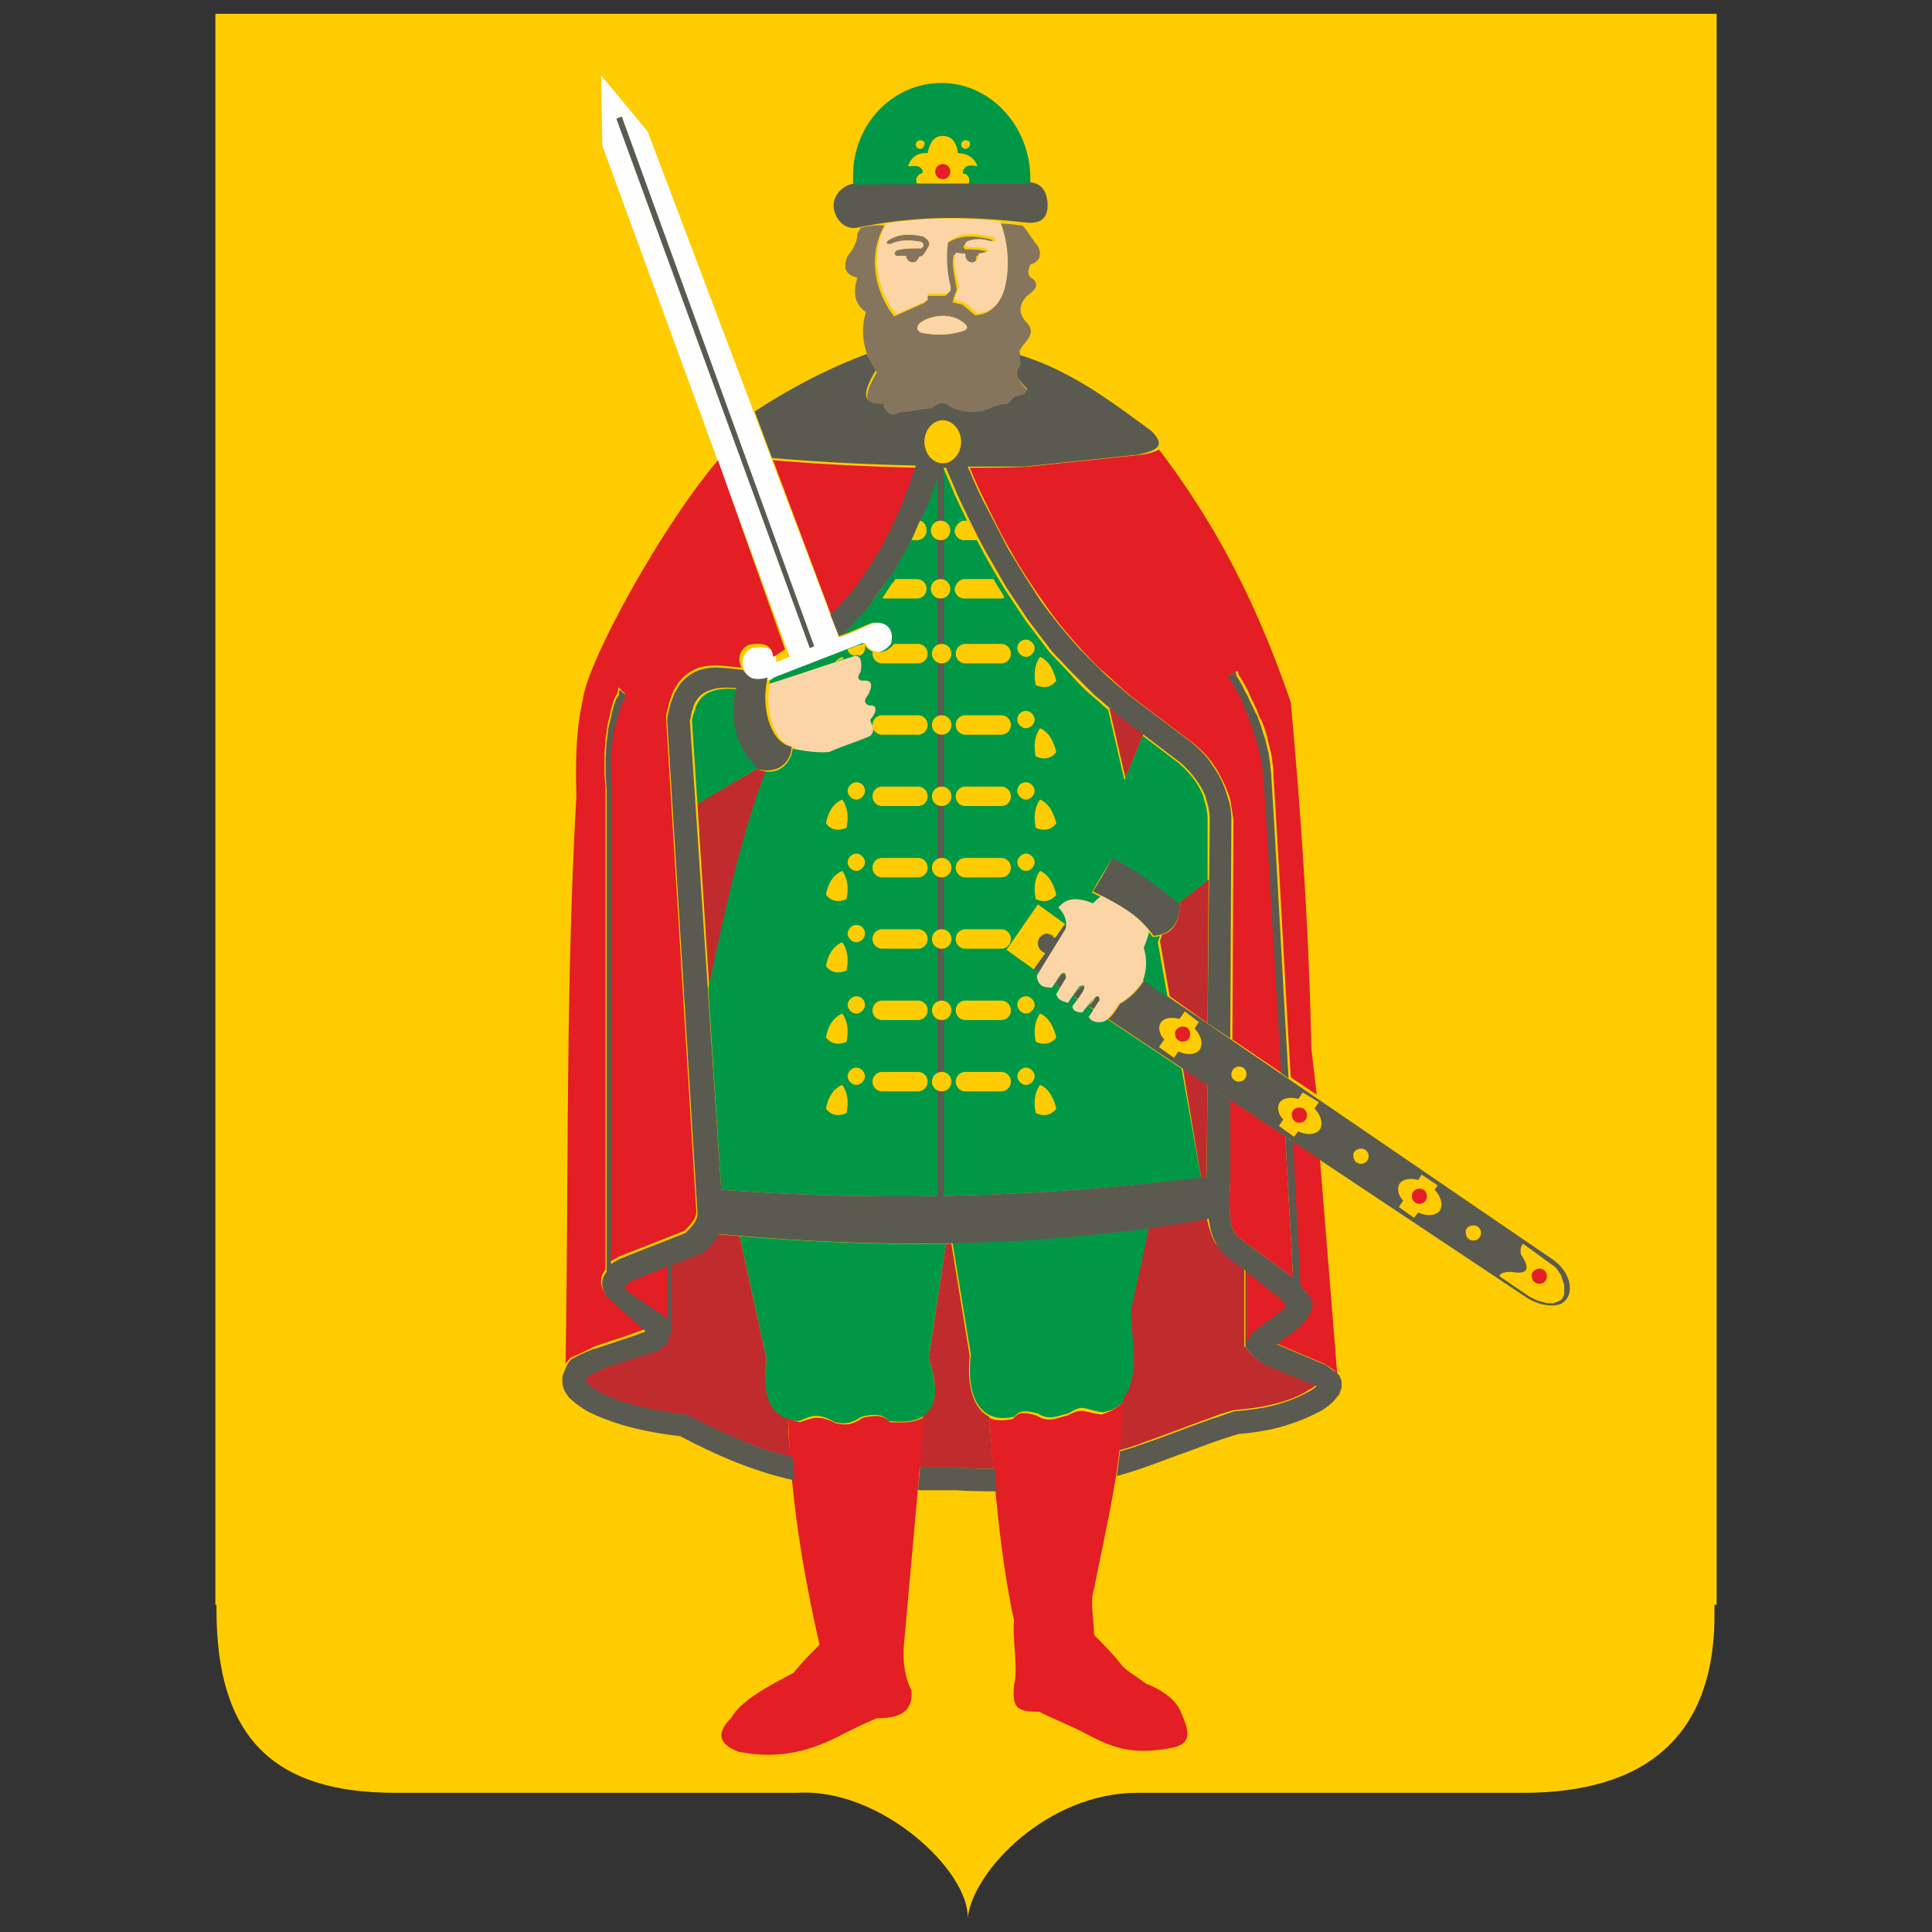 <svg xmlns="http://www.w3.org/2000/svg" id="Layer_1" x="0" y="0" version="1.1" viewBox="0 0 140 140" xml:space="preserve"><rect x="0" y="0" width="140" height="140" fill="#333333" stroke="none"/><style>.st1,.st2,.st3,.st5,.st6,.st7{fill-rule:evenodd;clip-rule:evenodd;fill:#fecc00}.st2,.st3,.st5,.st6,.st7{fill:#5b5a50}.st3,.st5,.st6,.st7{fill:#009846}.st5,.st6,.st7{fill:#e31e24}.st6,.st7{fill:#fefefe}.st7{fill:#fcd5a6}</style><path d="M124.237 116.6c.157 9.242-5.012 13.314-13.863 13.314h-27.96c-6.501 0-11.905 5.639-12.296 9.085.157-3.368-6.266-9.477-12.375-9.085H28.608c-8.85 0-12.923-4.073-12.923-13.314v-.313h-.078V1h108.787v115.287h-.157v.313z" class="st1"/><path d="M62.051 13.296l12.531-.078c.94 0 1.331.783 1.331 1.645s-.392 1.41-1.645 1.253c-4.934-.548-8.38-.392-12.218.392-.862.157-1.645-.705-1.645-1.645.001-.784.784-1.567 1.646-1.567z" class="st2"/><path d="M68.238 6.012c3.524 0 6.422 3.133 6.422 6.892v.392h-.078l-12.531.078h-.235v-.47c-.079-3.837 2.819-6.892 6.422-6.892z" class="st3"/><path d="M80.691 62.011c1.645.94 3.211 1.88 4.856 3.446-.078 1.488-.705 2.271-1.958 2.35-1.018-1.488-2.663-2.35-4.386-3.211.548-.862 1.018-1.723 1.488-2.585z" class="st2"/><path d="M83.354 88.953l-1.331 6.187c.157 2.898.94 6.657-2.115 7.205-1.488-.235-1.331-.627-2.506.078-.705.157-1.41.548-2.193 0-1.018-.235-1.253-.235-1.723.235-2.271.548-3.524-1.175-3.133-4.464l-1.331-8.145c4.698-.077 9.476-.391 14.332-1.096zM53.592 89.58l1.958 8.928c-.392 2.82.235 4.386 2.35 4.464.94-.392 1.331-.627 2.585.078.705.157 1.096.157 1.958-.392 1.018-.235 1.566-.157 1.958.313 3.211.392 3.994-1.331 2.898-4.543l1.253-8.302c-5.013.081-9.948-.154-14.96-.546z" class="st3"/><path fill="#c02c2e" fill-rule="evenodd" d="M90.167 92.008v5.561l.705.783v-.078l.157.157.548.392 3.603 1.488.157.078a1.623 1.623 0 0 1-.47.313c-.94.627-2.036.94-3.133 1.175-.783.157-1.566.235-2.35.313-.548.157-1.096.313-1.645.548-1.566.548-3.133 1.175-4.699 1.723-.627.235-1.253.47-1.958.627.157-1.175.235-2.428.313-3.759 1.175-1.41.627-4.151.548-6.344l1.331-6.109.157-.157c1.331-.157 2.663-.392 3.994-.627.078.548.235 1.018.392 1.488l.235.47c.235.313.47.627.783.862l1.332 1.096zm-18.483 10.651c.078 1.253.235 2.506.313 3.759-.94 0-1.801 0-2.741-.078H66.593l.313-3.759c1.018-.705 1.096-2.115.392-4.151l1.253-8.302h.392l1.331 8.145c-.235 2.272.313 3.838 1.41 4.386zm-14.568.157c0 .94.078 1.88.157 2.741-.157 0-.313-.078-.392-.078-2.193-.627-4.308-1.488-6.344-2.506l-.94-.47c-1.88-.235-3.759-.47-5.482-1.253a12.456 12.456 0 0 1-1.723-1.018l-.078-.078c-.078-.078.078-.313.078-.392.705-.392 1.488-.627 2.193-.94.862-.313 1.801-.548 2.741-.862l.313-.157.313-.235.235-.235.157-.313.078-.392v-.078l.078.157v-5.012l2.193-.862c.235-.157.392-.392.627-.548.235-.313.47-.548.627-.862.548.078 1.096.078 1.645.157l1.958 8.928c-.313 2.428.157 3.917 1.566 4.308zm29.84-17.465zm0 0s.079 0 0 0c.079 0 0 0 0 0zm.079 0zm0 0c.157 0 .235 0 .392-.078l.078-6.657-1.801-1.253 1.331 7.988zm.47-11.2l.078-10.417-2.115 1.645.078.078c-.078 1.253-.47 2.036-1.331 2.271l-.157.47.705 3.994 2.742 1.959zm-7.128-22.87l1.175 5.091 1.331-3.211-1.958-1.488a2.382 2.382 0 0 1-.548-.392zm-25.454 4.386l-3.916 2.271-.47.313.862 13.393c.078-.392.157-.862.313-1.253 1.096-5.091 2.271-10.182 3.838-14.489-.157 0-.313-.078-.47-.078l-.157-.157z" clip-rule="evenodd"/><path d="M81.396 101.563c-.157 4.856-1.175 8.772-2.115 13.549-.313.862 0 2.428 0 3.368.705.705 1.331 1.331 1.88 2.036.392.548 1.175.94 1.88 1.488 1.253.47 2.271 1.253 2.585 2.193.627 1.41.627 2.115-.548 2.428-3.133.627-4.543 0-6.736-1.175-.783-.392-2.271-1.018-3.054-1.41-1.645 0-1.958-.313-1.801-1.958.313-1.096-.157-3.524 0-4.621-1.018-4.699-1.41-9.79-1.801-14.724.47.235 1.018.235 1.723.078.392-.47.705-.548 1.723-.235.783.548 1.488.157 2.193 0 1.253-.627 1.096-.235 2.506-.078.703-.234 1.251-.547 1.565-.939zm-24.28 1.253c.157 5.482 1.018 10.886 2.271 16.369-.705.705-1.331 1.331-1.88 2.036-1.958 1.018-3.838 2.036-4.543 3.289-1.096 1.096-.862 1.88.548 2.428 3.133.627 5.482-.157 7.675-1.331.783-.392 1.566-.783 2.35-1.096 1.645 0 2.663-.47 2.506-2.036-.47-.862-.627-2.036-.548-3.211l1.488-16.604c-.548.392-1.41.47-2.506.392-.392-.47-.94-.548-1.958-.313-.783.548-1.253.548-1.958.392-1.253-.627-1.645-.392-2.585-.078-.39-.08-.625-.159-.86-.237z" class="st5"/><path d="M61.659 45.877l-.862.313L46.935 9.537l-3.368-4.073.078 5.091 13.549 36.967h.157l-1.096.47c0-.94-.627-1.253-1.801-1.018-1.018.627-.705 1.723.078 2.271.313.157.783.157 1.253 0 2.271-.862 4.621-1.723 6.892-2.663.548.862 1.331 1.018 2.036.078.313-1.253-.47-1.801-1.488-1.488l-1.566.705z" class="st6"/><path d="M61.816 47.522c-2.036.627-3.994 1.331-6.031 1.958-.392 2.115.392 4.464 1.801 4.699v.078c.862.235 1.723.313 2.663.235 1.018-.47 1.958-.705 2.976-1.175.47-.47.078-.862 0-1.175.548-.627.47-1.096-.078-1.018-.392-.157-.392-.47-.078-.783.392-.783.157-1.096-.47-1.018-.313-.157-.313-.313-.078-.627-.001-1.017-.157-1.409-.705-1.174z" class="st7"/><path d="M69.961 10.163a.337.337 0 0 0-.313.313c0 .157.157.313.313.313a.337.337 0 0 0 .313-.313c.078-.156-.078-.313-.313-.313zm-1.645-.313c.705 0 1.018.548 1.096 1.253.705 0 1.253.392 1.41.94-.47-.078-.783-.078-.94.157-.157.235-.157.47.078.392.313.235.313.47.235.705h-3.759c-.078-.235-.078-.47.235-.705.235 0 .235-.235.078-.392-.235-.235-.47-.157-.94-.157.157-.548.627-1.018 1.41-.94.157-.783.471-1.253 1.097-1.253zm-1.645.313a.337.337 0 0 0-.313.313c0 .157.157.313.313.313s.313-.157.313-.313c.079-.156-.078-.313-.313-.313z" class="st1"/><path d="M52.026 33.346c-4.229 5.012-9.555 14.802-9.79 17.387-.47 1.88-.548 4.386-.47 6.97-.783 14.019-.548 26.629-.783 41.118l.078-.078.235-.313c.627-.313 1.175-.548 1.801-.862 1.096-.392 2.193-.705 3.211-1.096.157-.078.313-.078.392-.157l-2.82-2.506c-.47-.783-.392-1.331 0-1.801V64.753v-7.675l-.078-1.018v-1.41l.078-1.096c.078-.392.078-.705.157-1.096.078-.313.157-.627.235-1.018l.157-.548c.078-.235.157-.47.313-.627l.078-.47.47.47-.078.157-.235.47-.235.705c-.078.392-.235.783-.313 1.096s-.078.705-.157 1.018c-.078.392-.078.705-.078 1.096v1.175c0 .313 0 .627.078 1.018 0 11.356 0 22.635-.078 33.991v.47c.157-.157.392-.235.627-.392l4.778-1.88c.392-.392.862-.862.862-1.41l-2.193-35.714c0-.313.078-.548.157-.862.078-.392.235-.783.392-1.175.157-.235.235-.392.392-.627 1.331-1.566 2.82-1.175 4.543-1.018-.313-.548-.235-1.253.47-1.645 1.096-.235 1.723 0 1.801.862.313-.157.627-.392.862-.548l-4.859-13.706zm8.223 11.278L56.02 33.346c3.603.313 7.049.47 10.417.548-.235.783-.548 1.566-.862 2.428-.392 1.018-.862 1.958-1.331 2.898-.313.627-.705 1.253-1.096 1.88-.548.862-1.096 1.645-1.801 2.428a7.202 7.202 0 0 0-1.098 1.096z" class="st5"/><path d="M63.539 53.631c.078.235.157.47.157.705 0 1.018-.862 1.801-1.801 1.801-.783 0-1.41-.47-1.723-1.096l3.367-1.41z" class="st6"/><path d="M45.055 8.44l13.941 38.377-.313.157-14.02-38.377z" class="st2"/><circle cx="68.316" cy="12.435" r=".548" class="st5"/><path fill="#86755d" fill-rule="evenodd" d="M62.364 16.507c-.078.157-.157.313-.235.392 0 .548-.235 1.096-.705 1.645-.392.94-.078 1.41.705 1.566-.392 1.253-.078 2.036.627 2.506-.313.94-.313 2.036.157 3.289.235.392.392.705.627 1.096-1.331 2.193-.548 2.35.548 2.428.157.548.47 1.096 1.175.627.783-.078 1.566-.235 2.35-.313.47-.392.94-.47 1.331-.078 1.175.47 2.193.47 3.054 0 .313-.078.627-.157.862-.235.47.078.47-.47.862-.548.313-.078.783-.157.783-.548-.548-.548-1.018-1.096-.47-1.723-.078-.392-.078-.783-.157-1.175.078-.157.157-.235.235-.392.47-.548.862-1.018.313-1.645-.627-.627-.627-1.331 0-1.958.548-.392.94-.783.392-1.253-.313-.157-.392-.47-.157-1.018.705-.235.862-.705.548-1.331-.392-.47-.705-1.018-1.096-1.488-.627-.078-1.253-.157-1.801-.157.627 1.253.783 3.289.313 4.934-.313 1.018-.862 1.645-1.958 1.723l-.94-.783-.705-.157.078-.313.235-.627c-.157-.862-.392-1.801-.235-2.506l.705.078v.157c0 .235.235.47.47.47s.47-.235.47-.47v-.157l.705-.157v-.156c-.392-.157-.94-.157-1.488-.157-.235-.157-.157-.313.078-.47a2.41 2.41 0 0 1 1.488 0c.392.078.548 0 .313-.235-.94-.235-2.193-.47-3.289.313-.157 1.018-.078 2.193.157 3.133.078.392-.078.627-.313.627h-1.331v.47l-2.271 1.018c-1.488-1.88-1.88-4.543-.705-6.579-.472-.078-1.099.001-1.725.157zm2.193 1.175c-.313 0-.392 0-.235-.235.705-.47 1.488-.548 2.585-.313.235.157.548.392.392.705-.235.392-.235.47-.47.705l-.235.078c-.078.235-.235.392-.47.392s-.47-.235-.47-.47h-.705c-.157-.078-.157-.235 0-.392.47-.157 1.175-.157 1.801-.157.235-.157.235-.313 0-.47-.549-.078-1.41-.234-2.193.157zm5.169 5.639c.47.313.47.548-.078.705-.862.235-1.723.313-2.898.078-.313-.157-.392-.392-.078-.705 1.018-.704 2.349-.626 3.054-.078z" clip-rule="evenodd"/><path d="M64.243 16.194c-1.175 2.036-.783 4.699.705 6.579l2.271-1.018v-.47h1.331c.313-.078.392-.235.313-.627-.235-.94-.313-2.115-.157-3.133 1.096-.862 2.271-.548 3.289-.313.235.235.157.313-.313.235a2.41 2.41 0 0 0-1.488 0c-.235.078-.313.235-.078.47.548 0 1.096 0 1.488.157v.157l-.705.157v.157c0 .235-.235.47-.47.47a.505.505 0 0 1-.47-.47v-.157l-.705-.078c-.235.783.078 1.645.235 2.506l-.235.627-.078.313.705.157.94.783c1.096-.078 1.645-.705 1.958-1.723.47-1.645.235-3.603-.313-4.934-3.132-.315-5.716-.237-8.223.155zm.314 1.488c-.313 0-.392 0-.235-.235.705-.47 1.488-.548 2.585-.313.235.157.548.392.392.705-.235.392-.235.47-.47.705l-.235.078c-.078.235-.235.392-.47.392s-.47-.235-.47-.47h-.705c-.157-.078-.157-.235 0-.392.47-.157 1.175-.157 1.801-.157.235-.157.235-.313 0-.47-.549-.078-1.41-.234-2.193.157zm5.169 5.639c.47.313.47.548-.078.705-.862.235-1.723.313-2.898.078-.313-.157-.392-.392-.078-.705 1.018-.704 2.349-.626 3.054-.078z" class="st7"/><path d="M112.567 91.303L82.884 71.018v.078c-.47.705-1.018 1.253-1.723 1.645-.392.627-.627.94-.862 1.096l30.467 20.285c1.018.548 1.801.548 2.271.392 1.096-.47.94-2.193-.47-3.211zM77.245 67.102l-.157-.078-.705.94c-.157-.157-.313-.313-.548-.313a.702.702 0 0 0-.705.705c0 .313.235.627.548.705l-.783 1.175.47.313c.627-1.096 1.331-2.115 1.958-3.211-.078-.079-.078-.158-.078-.236zm-.784 4.151c.157-.157.235-.392.392-.548.235-.235.392-.157.392.235-.157.235-.235.392-.392.627l-.392-.314zm1.332.94l.392.235c.157-.157.235-.392.392-.548.078-.392 0-.47-.313-.313-.158.156-.315.391-.471.626zm1.096.705l.392.235c.157-.235.235-.47.47-.705 0-.313-.078-.392-.313-.235-.157.313-.314.47-.549.705z" class="st2"/><path d="M56.098 49.089l-.313.235c0 .078 0 .157-.078.235 2.036-.627 3.994-1.331 6.031-1.958.548-.235.783.157.627 1.096-.235.313-.235.548.078.627.705-.078.862.235.47 1.018-.313.392-.313.627.078.783.548-.078.627.392.078 1.018 0 .313.47.705 0 1.175-1.018.47-1.958.705-2.976 1.175-.94.078-1.801-.078-2.663-.235-.078.862-.783 1.801-1.958 1.645-1.801 4.699-2.976 10.26-4.151 15.742l.94 14.568c11.435.862 23.026.548 34.774-.862l-1.41-7.91-5.404-3.603c.235-.157.47-.548.862-1.096.705-.392 1.253-.94 1.723-1.645v-.078l1.801 1.253-.705-3.994.157-.47c-.157.078-.392.078-.548.078-1.018-1.488-2.663-2.35-4.386-3.211.47-.862 1.018-1.723 1.488-2.506a27.651 27.651 0 0 1 4.778 3.289l2.115-1.645v-4.386c0-.47-.078-.94-.235-1.41l-.078-.313c-.392-1.018-1.018-1.723-1.801-2.428l-.313-.235-2.271-1.723-1.331 3.211-1.175-5.091c-.392-.313-.783-.705-1.175-1.018a14.842 14.842 0 0 1-1.566-1.566l-1.488-1.566-1.723-2.271-1.566-2.35c-.47-.783-.94-1.566-1.41-2.428-.783-1.41-1.488-2.898-2.193-4.386-.235-.627-.548-1.253-.783-1.88h-.392a23.331 23.331 0 0 1-.862 2.506 26.65 26.65 0 0 1-1.41 3.054c-.392.705-.705 1.331-1.175 2.036a15.61 15.61 0 0 1-1.88 2.585c-.548.627-1.096 1.331-1.723 1.88l.47-.157 1.645-.705c1.018-.235 1.801.313 1.488 1.488-.705.862-1.488.783-2.036-.078-1.961.783-4.232 1.645-6.425 2.507zm21.147 18.013v.157c-.627 1.096-1.331 2.115-1.958 3.211l-.47-.313.783-1.175a.752.752 0 0 1-.548-.705c0-.392.313-.705.705-.705.235 0 .47.157.548.313l.705-.94.235.157zm-.784 4.151c.157-.157.235-.392.392-.548.235-.235.392-.157.392.235-.157.235-.235.392-.392.627l-.392-.314zm1.332.94a7.27 7.27 0 0 0 .392-.627c.392-.157.47-.078.313.313-.157.157-.235.392-.392.548l-.313-.234zm1.096.705c.157-.235.313-.47.548-.627.235-.157.313-.078.313.235l-.47.705-.391-.313zM57.508 54.179zm0 .079zm0 0zm0 0zm0 0zm-6.971 3.994l-.391-5.952c0-.235.078-.47.157-.705.078-.157.078-.313.157-.47.157-.313.313-.548.627-.783.705-.47 1.566-.47 2.428-.392a5.867 5.867 0 0 0 1.41 5.717l-4.388 2.585z" class="st3"/><path d="M70.274 33.894c.313.783.705 1.645 1.096 2.428.627 1.253 1.175 2.428 1.88 3.603.548 1.018 1.175 1.958 1.801 2.898.548.783 1.018 1.488 1.566 2.193.548.705 1.175 1.41 1.801 2.115.47.47.94 1.018 1.488 1.488s1.018.94 1.566 1.41l.548.47 4.464 3.368c.47.392.862.783 1.253 1.253l.47.705c.392.705.705 1.331.94 2.115.078.47.157.94.235 1.488l-.078 15.899 3.681 2.506c-.313-5.874-.627-11.748-1.018-17.7l-.235-3.524-.078-.94-.157-.94-.235-.94-.313-.94-.235-.705-.47-1.175c-.078-.235-.235-.47-.313-.705l-.627-1.096-.235-.235.627-.313.078.313.157.235c.235.392.47.783.627 1.175s.392.783.548 1.175c.078.235.157.47.313.705.157.392.313.783.392 1.175l.235.94c.078.313.157.627.157.94.078.313.078.627.078.94l.157 2.585c.392 6.422.705 12.844 1.096 19.267l1.88 1.253-.392-3.368c-.157-8.145-.705-16.526-1.488-25.062-2.741-7.989-5.874-13.471-9.555-18.327-.235.157-.705.313-1.331.392-2.82.313-5.326.548-8.145.862-1.409.074-2.819.074-4.229.074zm18.875 45.818v5.952a14.308 14.308 0 0 0 0 2.585c.078.627.235 1.175.783 1.566l3.759 2.741c-.157-3.368-.392-6.814-.548-10.182l-3.994-2.662zm4.465 2.976l2.036 1.331 1.253 15.586-.157-.235c-.235-.235-.548-.392-.783-.548l-3.524-1.488.705-.548a5.863 5.863 0 0 0 1.096-.862l.313-.313c.157-.157.235-.392.313-.548l.157-.47v-.235l-.078-.235-.157-.313-.627-.705v-.078c-.156-3.369-.313-6.815-.547-10.339z" class="st5"/><path d="M52.261 86.212c11.591.862 23.339.548 35.166-.94l.078-6.657 1.645 1.096v5.952a14.308 14.308 0 0 0 0 2.585c.078.627.235 1.175.783 1.566l3.759 2.741c-.157-3.368-.392-6.814-.548-10.182l.548.392c.157 3.446.392 6.892.548 10.338v.078l.627.705.157.313.078.235v.235l-.157.47c-.078.235-.235.392-.313.548l-.313.313a5.937 5.937 0 0 1-1.096.862l-.705.548 3.524 1.488c.235.157.548.392.783.548l.235.235.157.392v.47l-.157.47-.313.392c-.47.548-1.018.862-1.723 1.175-.783.392-1.566.627-2.35.862-.94.235-1.958.392-2.898.47-1.41.392-2.741.94-4.073 1.41-1.331.47-2.663 1.018-3.994 1.41-.235.078-.548.157-.783.235.078-.627.157-1.175.235-1.801.627-.157 1.253-.392 1.958-.627 1.566-.548 3.133-1.175 4.699-1.723.548-.157 1.096-.392 1.645-.548.783-.078 1.566-.157 2.35-.313 1.096-.235 2.193-.627 3.133-1.175.157-.078.313-.235.47-.313l-.157-.078-3.603-1.489-.548-.392-.157-.157v.078l-.705-.783v-5.561l-1.253-.94a2.794 2.794 0 0 1-.783-.862l-.235-.47c-.235-.47-.313-1.018-.392-1.488-11.826 2.115-23.653 2.193-35.479 1.096-.157.313-.392.548-.627.862-.157.157-.392.392-.627.548l-2.193.862v5.012l-.078-.157v.078l-.078.392-.157.313-.235.235-.313.235-.313.157c-.94.313-1.801.548-2.741.862-.783.235-1.488.548-2.193.94 0 .078-.157.313-.078.392l.078.078c.548.47 1.096.783 1.723 1.018 1.723.705 3.603 1.018 5.482 1.253l.94.47c2.036 1.018 4.073 1.958 6.344 2.506.157 0 .235.078.392.078.078.548.078 1.175.157 1.723-2.898-.627-5.639-1.801-8.302-3.211-2.036-.235-3.994-.627-5.874-1.41-.235-.078-.47-.235-.705-.313-.548-.313-1.018-.627-1.488-1.096-.157-.235-.313-.392-.392-.705-.078-.235-.078-.392-.078-.627s.078-.392.157-.548c.078-.235.157-.392.235-.548l.235-.313c.47-.235.862-.47 1.331-.627.157-.078.313-.157.47-.157 1.096-.392 2.193-.705 3.211-1.096.157-.078.313-.078.392-.157l-2.82-2.506c-.47-.783-.392-1.331 0-1.801V64.908v-7.675l-.078-1.018v-1.41l.078-1.096c.078-.392.078-.705.157-1.096.078-.313.157-.627.235-1.018l.157-.548c.078-.235.157-.47.313-.627l.078-.47.47.47-.078.157-.235.47-.235.705c-.078.392-.235.783-.313 1.096s-.078.705-.157 1.018c-.078.392-.078.705-.078 1.096v1.175c0 .313 0 .627.078 1.018 0 11.356 0 22.635-.078 33.991v.47c.157-.157.392-.235.627-.392l4.778-1.88c.392-.392.862-.862.862-1.41L48.347 52.22c0-.313.078-.548.157-.862.078-.392.235-.783.392-1.175.157-.235.235-.392.392-.627 1.331-1.566 2.82-1.175 4.543-1.018.157.235.313.392.548.548.313.157.783.157 1.253 0-.548 2.193.235 4.778 1.723 5.012 0 1.018-.862 2.036-2.428 1.645-1.723-1.723-2.115-3.916-1.566-5.874-.862-.078-1.645-.078-2.428.392-.313.235-.47.47-.627.783-.078.157-.078.313-.157.47-.078.235-.078.47-.157.705l2.269 33.993zm35.244-12.061l1.645 1.096.078-15.899c0-.548-.078-1.018-.235-1.488-.235-.783-.47-1.41-.94-2.115l-.47-.705a9.449 9.449 0 0 0-1.253-1.253l-4.464-3.368-.548-.47c-.548-.47-1.096-.94-1.566-1.41l-1.488-1.488a49.484 49.484 0 0 1-1.801-2.115c-.548-.705-1.096-1.41-1.566-2.193-.627-.94-1.175-1.88-1.801-2.898-.627-1.175-1.253-2.428-1.88-3.603-.392-.783-.705-1.566-1.096-2.428h4.151c2.82-.313 5.326-.548 8.145-.862 1.566-.313 2.036-.705 1.018-1.723-2.898-2.115-5.717-4.308-9.477-5.482h-.078c0 .235.078.47.078.705-.548.627-.078 1.175.47 1.723 0 .392-.47.47-.783.548-.392.078-.392.627-.862.548-.313.078-.627.157-.862.235-.862.47-1.958.47-3.054 0-.392-.392-.783-.392-1.331.078-.783.078-1.566.235-2.35.313-.705.392-1.018-.078-1.175-.627-1.096 0-1.88-.235-.548-2.428-.235-.392-.392-.705-.627-1.096v-.078h-.078c-2.898 1.096-5.561 2.506-8.067 4.151l1.253 3.368c3.603.313 7.049.47 10.417.548-.235.783-.548 1.566-.862 2.428-.392 1.018-.862 1.958-1.331 2.898-.313.627-.705 1.253-1.096 1.88-.548.862-1.096 1.645-1.801 2.428-.313.392-.705.783-1.096 1.175l.627 1.566.313-.157a37.222 37.222 0 0 0 1.723-1.88l1.88-2.585c.392-.705.783-1.331 1.175-2.036l1.41-3.054c.313-.862.627-1.723.862-2.506h.392c.235.627.548 1.253.783 1.88.705 1.488 1.41 2.976 2.193 4.386.47.783.94 1.645 1.41 2.428l1.566 2.35 1.723 2.271 1.488 1.566 1.566 1.566c.548.47 1.096.94 1.723 1.488l4.229 3.211.313.235c.783.705 1.41 1.488 1.801 2.428l.078.313c.157.47.235.94.235 1.41l-.159 14.727zm5.325 3.603l.548.392c-.392-6.422-.705-12.844-1.096-19.267l-.157-2.585c0-.313-.078-.627-.078-.94-.078-.313-.078-.627-.157-.94l-.235-.94c-.157-.392-.235-.783-.392-1.175-.078-.235-.157-.47-.313-.705-.157-.392-.392-.783-.548-1.175-.235-.392-.392-.783-.627-1.175l-.157-.235-.078-.313-.627.313.235.235.627 1.096c.157.235.235.47.313.705l.47 1.175.235.705.313.94.235.94.157.94.078.94.235 3.524c.314 5.797.706 11.671 1.019 17.545zm-20.598 30.31c-.078-.548-.078-1.096-.157-1.645-.94 0-1.801 0-2.741-.078H66.671l-.157 1.645h2.82c.94.078 1.88.078 2.898.078z" class="st2"/><path d="M79.829 64.909c-.235.157-.47.392-.627.548-1.175-.47-1.958-.392-2.506.313.392.392.627.862.548 1.488-.705 1.175-1.41 2.271-2.115 3.446.078.783.548.862 1.096.862.235-.313.392-.627.627-.94.235-.235.392-.157.392.235l-.705 1.175c.078.392.47.548.862.627.235-.392.548-.783.783-1.175.392-.157.47-.078.313.313-.235.392-.47.705-.783 1.096 0 .392.392.47.705.47.313-.392.627-.783.94-1.096.235-.157.313-.078.313.235-.313.392-.47.783-.783 1.175.157.313.47.392.705.392.548 0 .705-.157 1.488-1.331.705-.392 1.253-.94 1.723-1.645.313-.862.313-1.566.078-2.428.157-.392.313-.783.392-1.175-.783-1.175-2.114-1.88-3.446-2.585z" class="st7"/><path d="M77.166 66.946l-1.958-1.41-2.271 3.289 1.958 1.41.862-1.175a.752.752 0 0 1-.548-.705c0-.392.313-.705.705-.705.235 0 .47.157.548.313l.704-1.017zM110.374 90.128c-.157.157-.235.392-.157.783.627.94.627 1.488-.705 1.253-.47 0-.783.078-.862.313l2.193 1.488.47.235c.157.078.313.078.47.157.157 0 .235.078.392.078h.313c.078 0 .157 0 .235-.078h.078l.157-.078.157-.078.078-.078.078-.157.078-.157v-.706l-.078-.235-.078-.235-.078-.235-.157-.235-.157-.235-.157-.157-.235-.157-2.035-1.486zm-7.362-5.012l-.235.392c-.548-.157-1.096-.078-1.331.235-.235.313-.157.862.235 1.253l-.313.47 1.096.783.313-.392c.627.313 1.331.235 1.566-.157s.078-1.018-.392-1.488l.235-.313-1.174-.783zm-8.615-5.953l-.313.47c-.548-.157-1.096-.078-1.331.235-.235.313-.157.862.235 1.253l-.313.47 1.096.783.313-.392c.627.313 1.331.235 1.566-.157s.078-1.018-.392-1.488l.313-.47-1.174-.704zm-8.537-5.874l-.392.548c-.548-.157-1.096-.078-1.331.235-.235.313-.157.862.235 1.253l-.392.548 1.096.783.313-.47c.627.313 1.331.235 1.566-.157.235-.392.078-1.018-.392-1.488l.313-.47-1.016-.782zm3.916 3.995c.313 0 .548.235.548.548 0 .313-.235.548-.548.548s-.548-.235-.548-.548c0-.235.235-.548.548-.548zm8.85 5.952c.313 0 .548.235.548.548 0 .313-.235.548-.548.548s-.548-.235-.548-.548c-.079-.313.235-.548.548-.548zm8.145 5.561c.313 0 .548.235.548.548s-.235.548-.548.548a.535.535 0 0 1-.548-.548c-.078-.313.235-.548.548-.548z" class="st1"/><path d="M111.549 91.93c.313 0 .548.235.548.548s-.235.548-.548.548-.548-.235-.548-.548c-.079-.235.235-.548.548-.548zm-8.694-5.796c.313 0 .548.235.548.548 0 .313-.235.548-.548.548s-.548-.235-.548-.548c0-.313.235-.548.548-.548zm-8.693-5.874c.313 0 .548.235.548.548 0 .313-.235.548-.548.548s-.548-.235-.548-.548c-.079-.313.234-.548.548-.548zm-8.459-5.874c.313 0 .548.235.548.548s-.235.548-.548.548-.548-.235-.548-.548c-.078-.235.235-.548.548-.548zM90.324 92.165v5.012l.157-.078v-.079l.235-.392.235-.235 1.41-1.018c.313-.235.627-.47.862-.783l-.627-.627-2.272-1.8zm-41.98 3.602v-3.994l-2.506 1.018c-.157.078-.313.157-.392.235-.157.235-.157.392 0 .548l2.82 1.88.078.313z" class="st5"/><path d="M68.316 33.581c.705 0 1.331-.705 1.331-1.566 0-.862-.627-1.566-1.331-1.566-.705 0-1.331.705-1.331 1.566 0 .861.626 1.566 1.331 1.566z" class="st1"/><path d="M68.394 33.816v53.336l.079.235h-.627l.079-.235V33.816l-.079-.235h.627z" class="st2"/><path d="M69.883 37.732h.313l.705 1.41h-1.018a.702.702 0 0 1-.705-.705c.078-.392.391-.705.705-.705zm-3.212 0c.313.078.47.392.47.705a.702.702 0 0 1-.705.705h-.392c.236-.47.392-.94.627-1.41zm3.212 4.229h2.115c.235.47.548.862.783 1.331-.078.078-.235.078-.313.078h-2.585a.702.702 0 0 1-.705-.705c.078-.39.391-.704.705-.704zm-5.013 0h1.566c.392 0 .705.313.705.705a.702.702 0 0 1-.705.705H63.93c.235-.392.47-.705.705-1.096.157-.079.157-.157.235-.314zm3.289 0c.392 0 .705.313.705.705s-.313.705-.705.705-.705-.313-.705-.705.314-.705.705-.705zm0-4.229c.392 0 .705.313.705.705 0 .392-.313.705-.705.705s-.705-.313-.705-.705a.703.703 0 0 1 .705-.705zm-6.735 9.32c0 .235.235.392.47.47.157-.078.313-.078.392 0a.589.589 0 0 0 .392-.548c0-.157 0-.235-.078-.313-.471.078-.784.235-1.176.391zm-.392.548c.078.078.078.078.078.157-.235.078-.392.157-.627.235.236-.235.393-.313.549-.392zm13.315-1.253c.313 0 .627.313.627.627s-.314.626-.627.626-.627-.313-.627-.627c0-.391.313-.626.627-.626zm1.018 1.253c-.392.548-.47 1.253-.313 2.036.47.235 1.096.235 1.488-.313-.235-.939-.627-1.488-1.175-1.723zm-5.404-.939h2.585c.392 0 .705.313.705.705a.702.702 0 0 1-.705.705h-2.585a.702.702 0 0 1-.705-.705c0-.392.313-.705.705-.705zm-5.169 0h1.723c.392 0 .705.313.705.705a.702.702 0 0 1-.705.705H63.93a.702.702 0 0 1-.705-.705c0-.078 0-.157.078-.235.471.234.94.156 1.489-.47zm3.446 0c.392 0 .705.313.705.705 0 .392-.313.705-.705.705s-.705-.313-.705-.705c0-.392.313-.705.705-.705zm-6.187 10.025c-.313 0-.627.313-.627.627s.313.627.627.627.627-.313.627-.627a.619.619 0 0 0-.627-.627zm-1.019 1.253c.392.548.47 1.253.313 2.036-.47.235-1.096.235-1.488-.313.157-.94.627-1.488 1.175-1.723zm13.315-1.253c.313 0 .627.313.627.627s-.313.627-.627.627c-.313 0-.627-.313-.627-.627 0-.392.313-.627.627-.627zm1.018 1.253c-.392.548-.47 1.253-.313 2.036.47.235 1.096.235 1.488-.313-.235-.94-.627-1.488-1.175-1.723zm-13.314 3.916c-.313 0-.627.313-.627.627s.313.627.627.627.627-.313.627-.627-.314-.627-.627-.627zm-1.019 1.253c.392.548.47 1.253.313 2.036-.47.235-1.096.235-1.488-.313.157-.94.627-1.488 1.175-1.723zm13.315-1.253c.313 0 .627.313.627.627s-.313.627-.627.627c-.313 0-.627-.313-.627-.627s.313-.627.627-.627zm1.018 1.253c-.392.548-.47 1.253-.313 2.036.47.235 1.096.235 1.488-.313-.235-.94-.627-1.488-1.175-1.723zm-5.404-6.109h2.585c.392 0 .705.313.705.705a.702.702 0 0 1-.705.705h-2.585a.702.702 0 0 1-.705-.705c0-.392.313-.705.705-.705zm-6.031 0h2.585c.392 0 .705.313.705.705a.702.702 0 0 1-.705.705H63.93a.702.702 0 0 1-.705-.705c0-.392.314-.705.705-.705zm-1.879 10.025c-.313 0-.627.313-.627.627 0 .313.313.627.627.627s.627-.313.627-.627a.619.619 0 0 0-.627-.627zm-1.019 1.253c.392.548.47 1.253.313 2.036-.47.235-1.096.235-1.488-.313.157-.94.627-1.488 1.175-1.723zm13.315-16.761c.313 0 .627.313.627.627s-.313.627-.627.627c-.313 0-.627-.313-.627-.627 0-.392.313-.627.627-.627zm1.018 1.254c-.392.548-.47 1.253-.313 2.036.47.235 1.096.235 1.488-.313-.235-.94-.627-1.488-1.175-1.723zm-5.404-.94h2.585c.392 0 .705.313.705.705a.702.702 0 0 1-.705.705h-2.585a.702.702 0 0 1-.705-.705c0-.392.313-.705.705-.705zm-6.031 0h2.585c.392 0 .705.313.705.705a.702.702 0 0 1-.705.705H63.93a.702.702 0 0 1-.705-.705c0-.392.314-.705.705-.705zm6.031 10.338h2.585c.392 0 .705.313.705.705a.702.702 0 0 1-.705.705h-2.585a.702.702 0 0 1-.705-.705c0-.392.313-.705.705-.705zm-6.031 0h2.585c.392 0 .705.313.705.705a.702.702 0 0 1-.705.705H63.93a.702.702 0 0 1-.705-.705c0-.392.314-.705.705-.705zm-1.879 10.025c-.313 0-.627.313-.627.627 0 .313.313.627.627.627s.627-.313.627-.627a.619.619 0 0 0-.627-.627zm-1.019 1.253c.392.548.47 1.253.313 2.036-.47.235-1.096.235-1.488-.313.157-.94.627-1.488 1.175-1.723zm13.315-1.253c.313 0 .627.313.627.627 0 .313-.313.627-.627.627-.313 0-.627-.313-.627-.627 0-.392.313-.627.627-.627zm1.018 1.253c-.392.548-.47 1.253-.313 2.036.47.235 1.096.235 1.488-.313-.235-.94-.627-1.488-1.175-1.723zm-7.127-16.447c.392 0 .705.313.705.705s-.313.705-.705.705-.705-.313-.705-.705c0-.392.313-.705.705-.705zm0-5.169c.392 0 .705.313.705.705s-.313.705-.705.705-.705-.313-.705-.705.313-.705.705-.705zm1.723 15.507h2.585c.392 0 .705.313.705.705a.702.702 0 0 1-.705.705h-2.585a.702.702 0 0 1-.705-.705c0-.392.313-.705.705-.705zm-6.031 0h2.585c.392 0 .705.313.705.705a.702.702 0 0 1-.705.705H63.93a.702.702 0 0 1-.705-.705c0-.392.314-.705.705-.705zm-1.879 10.025c-.313 0-.627.313-.627.627 0 .313.313.627.627.627s.627-.313.627-.627c-.001-.314-.314-.627-.627-.627zm-1.019 1.253c.392.548.47 1.253.313 2.036-.47.235-1.096.235-1.488-.313.157-.94.627-1.488 1.175-1.723zm13.315-1.253c.313 0 .627.313.627.627 0 .313-.313.627-.627.627-.313 0-.627-.313-.627-.627s.313-.627.627-.627zm1.018 1.253c-.392.548-.47 1.253-.313 2.036.47.235 1.096.235 1.488-.313-.235-.94-.627-1.488-1.175-1.723zm-7.127-16.447c.392 0 .705.313.705.705s-.313.705-.705.705-.705-.313-.705-.705.313-.705.705-.705zm1.723 10.338h2.585c.392 0 .705.313.705.705a.702.702 0 0 1-.705.705h-2.585a.702.702 0 0 1-.705-.705c0-.391.313-.705.705-.705zm-6.031 0h2.585c.392 0 .705.313.705.705a.702.702 0 0 1-.705.705H63.93a.702.702 0 0 1-.705-.705c0-.391.314-.705.705-.705zm4.308-5.169c.392 0 .705.313.705.705s-.313.705-.705.705-.705-.313-.705-.705.313-.705.705-.705zm1.723 10.338h2.585c.392 0 .705.313.705.705a.702.702 0 0 1-.705.705h-2.585a.702.702 0 0 1-.705-.705c0-.391.313-.705.705-.705zm-6.031 0h2.585c.392 0 .705.313.705.705a.702.702 0 0 1-.705.705H63.93a.702.702 0 0 1-.705-.705c0-.391.314-.705.705-.705zm4.308-5.169c.392 0 .705.313.705.705s-.313.705-.705.705-.705-.313-.705-.705.313-.705.705-.705zm0 5.169c.392 0 .705.313.705.705s-.313.705-.705.705-.705-.313-.705-.705.313-.705.705-.705z" class="st1"/></svg>